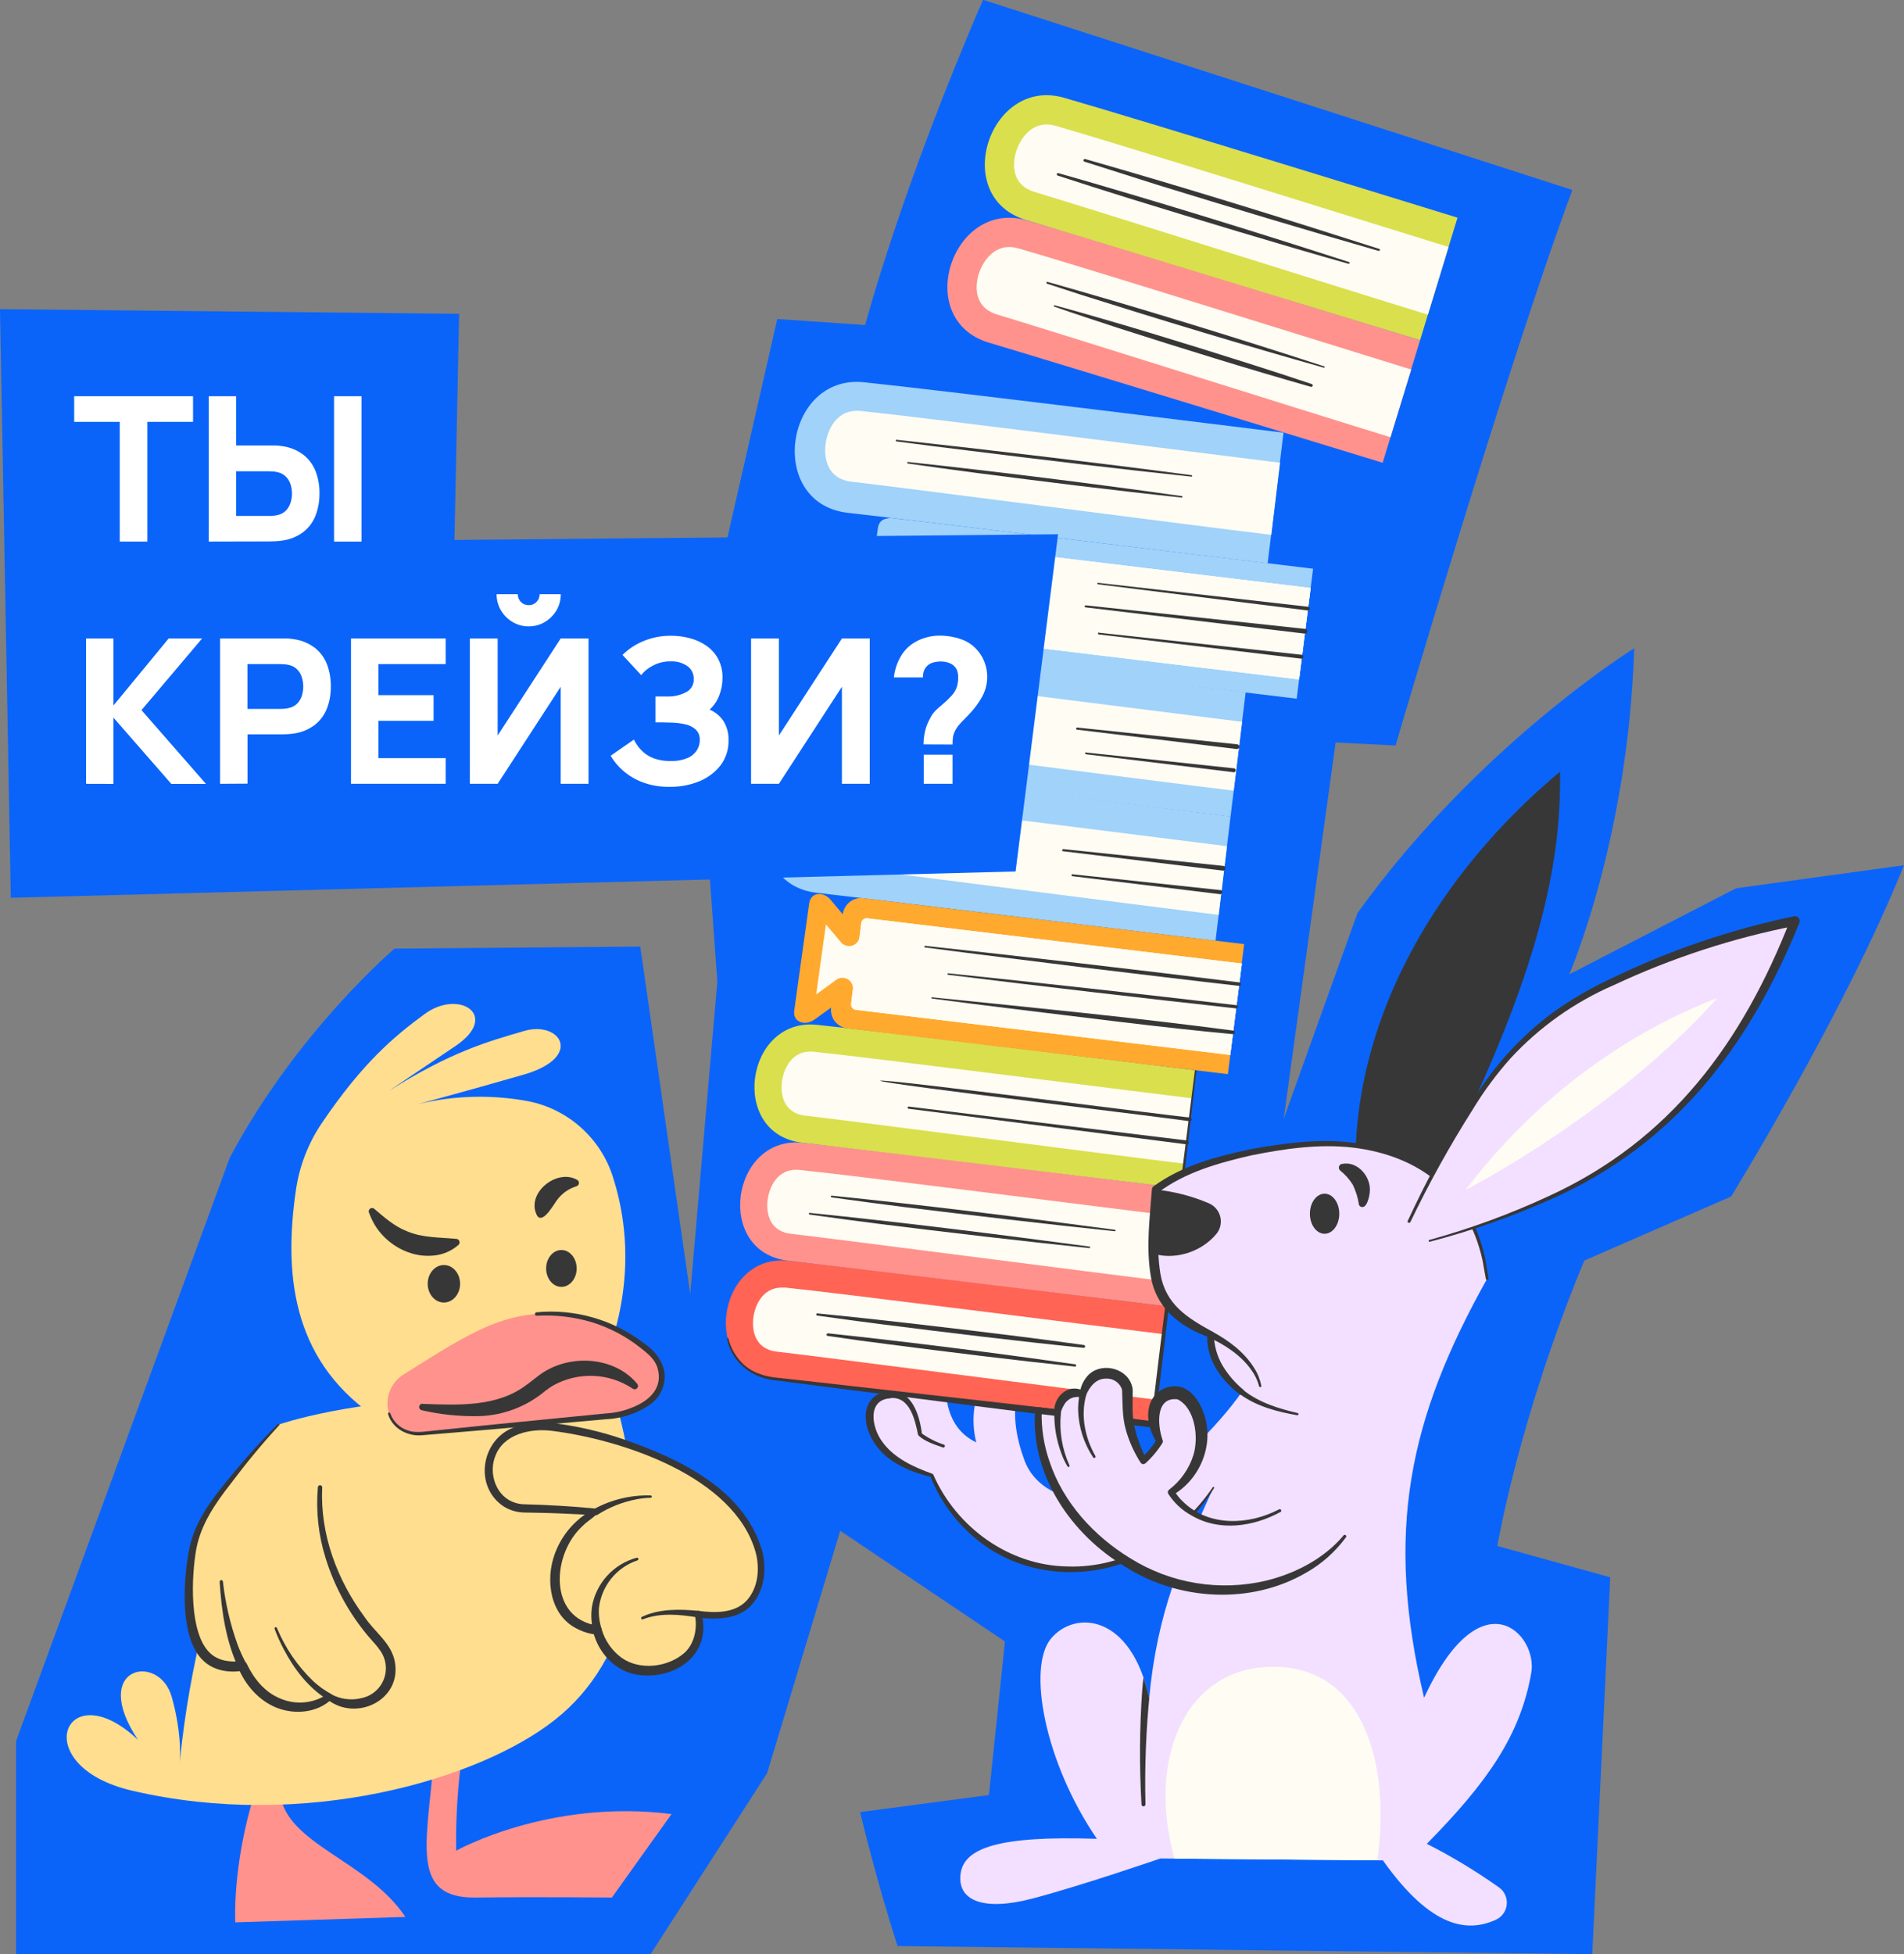 <?xml version="1.0" encoding="UTF-8"?> <svg xmlns="http://www.w3.org/2000/svg" width="115" height="118" viewBox="0 0 115 118" fill="none"><rect x="0" y="0" width="115" height="118" fill="#808080" stroke="none"/><g clip-path="url(#clip0_2644_70476)"><path d="M0.971 105.129V118H39.294L46.337 107.063L50.748 92.434L60.698 99.117L59.731 108.392L51.949 109.421C51.949 109.421 52.948 113.626 54.214 117.51L96.171 118L97.257 95.244L90.44 93.353C90.44 93.353 91.706 85.73 95.689 76.119L104.557 72.251C104.557 72.251 111.495 61.012 114.995 52.247L104.859 53.637L94.783 58.834C94.783 58.834 98.345 50.646 98.705 39.144C98.705 39.144 89.294 44.976 81.993 55.13L77.533 67.559L80.671 44.835L84.291 45.016C84.291 45.016 91.049 21.99 94.97 11.472L59.376 -0.014C54.427 11.409 52.255 19.627 52.255 19.627L46.946 19.264L41.999 40.963L43.326 59.275L41.688 78.13L38.672 57.158L23.832 57.28C23.832 57.28 17.919 62.296 13.876 69.912L0.971 105.129Z" fill="#0A64FA"></path><path d="M81.869 69.888C81.981 61.267 86.783 52.814 94.222 46.598C94.332 52.589 92.656 59.021 87.904 68.88C87.194 70.352 86.544 71.689 85.955 72.889" fill="#373737"></path><path d="M15.359 108.345C14.009 112.73 14.213 116.08 14.213 116.08L24.483 115.752C22.232 112.351 17.282 111.368 16.913 108.293" fill="#FF928C"></path><path d="M26.16 106.671C25.751 111.425 24.85 114.622 28.697 114.58C32.543 114.537 36.959 114.58 36.959 114.58L40.56 109.54C33.154 108.602 27.55 111.753 27.55 111.753C27.522 109.793 27.645 107.834 27.917 105.893L26.16 106.671Z" fill="#FF928C"></path><path d="M10.855 106.441C12.055 94.217 16.805 86.029 16.805 86.029C16.805 86.029 21.485 84.402 28.163 84.524C34.841 84.646 37.301 85.005 37.301 85.005C39.584 93.678 38.082 100.241 33.515 103.851C28.947 107.461 18.392 110.564 7.97 108.126C1.537 106.622 3.943 100.902 8.33 105.056C5.384 100.602 9.622 99.77 10.373 102.466C11.033 104.803 10.855 106.441 10.855 106.441Z" fill="#FFDE8F"></path><path d="M22.48 85.437C17.566 81.961 17.157 76.764 17.877 71.841C18.087 70.403 18.618 69.032 19.431 67.828C21.899 64.174 23.814 62.578 25.643 61.234C27.749 59.69 30.22 61.335 27.515 63.159C24.731 65.034 23.488 65.873 23.488 65.873C27.253 63.499 29.474 62.894 31.657 62.254C33.84 61.614 35.293 63.836 31.619 64.894C28.081 65.911 25.257 66.666 25.257 66.666C27.442 66.142 29.713 66.086 31.921 66.499C33.097 66.735 34.189 67.281 35.084 68.08C35.979 68.879 36.645 69.903 37.013 71.047C38.213 74.797 37.933 78.578 36.545 82.202C36.151 83.24 35.667 84.242 35.099 85.195" fill="#FFDE8F"></path><path d="M16.805 86.029C15.412 87.493 14.116 89.046 12.923 90.678C12.081 91.831 11.578 93.198 11.47 94.623C11.384 95.764 11.363 97.14 11.587 98.242C12.055 100.558 13.543 100.736 14.641 100.586C15.914 103.467 18.701 103.497 19.887 102.461C22.257 103.947 24.955 101.334 22.821 99.048C20.687 96.763 19.056 93.317 19.311 89.813" fill="#FFDE8F"></path><path d="M16.848 86.076C15.816 87.197 14.849 88.376 13.934 89.593C13.015 90.764 12.14 92.033 11.857 93.526C11.559 95.183 11.402 98.65 12.706 99.836C13.221 100.305 13.925 100.38 14.604 100.305C14.666 100.298 14.728 100.311 14.783 100.342C14.837 100.373 14.881 100.419 14.908 100.476C15.338 101.378 16.005 102.196 16.943 102.569C17.401 102.764 17.9 102.842 18.395 102.794C18.89 102.747 19.365 102.576 19.777 102.297C19.809 102.275 19.846 102.264 19.885 102.264C19.923 102.264 19.961 102.275 19.992 102.297C20.564 102.612 21.233 102.696 21.864 102.532C22.167 102.465 22.447 102.323 22.68 102.119C22.913 101.915 23.091 101.655 23.196 101.363C23.302 101.072 23.332 100.758 23.284 100.452C23.236 100.145 23.111 99.856 22.922 99.611C22.77 99.377 22.44 99.039 22.257 98.819C21.085 97.431 20.205 95.822 19.667 94.086C19.232 92.703 19.073 91.248 19.199 89.803C19.202 89.769 19.218 89.736 19.244 89.713C19.27 89.691 19.305 89.679 19.34 89.681C19.374 89.684 19.407 89.7 19.429 89.727C19.452 89.753 19.464 89.787 19.461 89.822C19.326 92.635 20.362 95.406 22.021 97.642C22.634 98.561 23.659 99.224 23.853 100.373C24.251 102.672 21.513 103.973 19.789 102.632L20.023 102.611C19.152 103.432 17.812 103.549 16.728 103.127C15.645 102.705 14.828 101.76 14.388 100.71L14.692 100.881C13.88 101.027 12.931 100.898 12.299 100.295C10.799 98.933 11.07 95.26 11.452 93.425C11.796 91.883 12.732 90.596 13.719 89.407C14.679 88.218 15.7 87.079 16.777 85.994C16.783 85.989 16.789 85.984 16.796 85.981C16.803 85.978 16.811 85.977 16.818 85.977C16.826 85.977 16.834 85.978 16.841 85.981C16.848 85.984 16.854 85.989 16.859 85.994C16.869 86.005 16.874 86.019 16.874 86.034C16.874 86.049 16.869 86.063 16.859 86.074L16.848 86.076Z" fill="#373737"></path><path d="M19.788 102.631C18.619 101.914 17.767 100.786 17.135 99.584C16.925 99.187 16.741 98.776 16.585 98.355C16.578 98.337 16.579 98.316 16.587 98.298C16.596 98.28 16.611 98.266 16.63 98.259C16.639 98.255 16.649 98.254 16.659 98.254C16.668 98.254 16.678 98.257 16.687 98.261C16.696 98.265 16.704 98.271 16.711 98.278C16.717 98.286 16.722 98.294 16.726 98.304C17.231 99.523 17.985 100.623 18.939 101.534C19.26 101.825 19.613 102.077 19.992 102.286C20.015 102.299 20.035 102.317 20.052 102.338C20.068 102.359 20.08 102.383 20.086 102.409C20.093 102.434 20.095 102.461 20.091 102.487C20.087 102.514 20.079 102.539 20.065 102.562C20.051 102.584 20.033 102.604 20.012 102.62C19.991 102.636 19.966 102.647 19.941 102.653C19.915 102.66 19.888 102.661 19.862 102.656C19.836 102.652 19.811 102.643 19.788 102.628V102.631Z" fill="#373737"></path><path d="M14.4 100.715C13.639 99.074 13.38 97.297 13.267 95.515C13.267 95.502 13.268 95.49 13.273 95.477C13.277 95.465 13.284 95.454 13.293 95.444C13.301 95.435 13.312 95.427 13.323 95.421C13.335 95.416 13.348 95.413 13.361 95.412C13.386 95.411 13.411 95.419 13.43 95.436C13.449 95.453 13.461 95.476 13.464 95.501C13.61 96.798 13.906 98.073 14.346 99.301C14.497 99.704 14.677 100.096 14.884 100.473C14.905 100.505 14.918 100.541 14.924 100.579C14.93 100.617 14.928 100.655 14.918 100.692C14.908 100.729 14.89 100.763 14.867 100.793C14.843 100.822 14.813 100.847 14.779 100.864C14.745 100.882 14.708 100.892 14.67 100.894C14.632 100.897 14.594 100.891 14.558 100.878C14.523 100.865 14.49 100.844 14.463 100.818C14.435 100.791 14.414 100.759 14.4 100.724V100.715Z" fill="#373737"></path><path d="M35.981 91.294C35.981 91.294 33.699 91.106 31.713 91.085C28.837 91.055 28.437 86.191 32.63 86.127C34.558 86.097 39.21 87.285 42.224 89.245C45.238 91.205 46.375 93.816 45.841 95.659C45.308 97.501 43.796 97.677 42.165 97.468C42.165 97.468 42.757 99.667 40.654 100.558C38.634 101.411 36.676 100.572 36.07 98.429C36.07 98.429 34.198 98.3 33.66 96.46C33.121 94.62 34.025 92.363 35.981 91.294Z" fill="#FFDE8F"></path><path d="M35.787 91.334C35.791 91.373 35.808 91.409 35.834 91.438C35.861 91.466 35.896 91.485 35.934 91.492H35.902C35.621 91.468 35.165 91.452 34.881 91.435L33.791 91.386C33.061 91.353 32.35 91.346 31.606 91.33C31.198 91.313 30.802 91.195 30.452 90.985C28.58 89.785 29.048 86.867 31.117 86.163C31.842 85.908 32.617 85.828 33.379 85.929C34.844 86.106 36.287 86.438 37.682 86.918C41.054 88.09 44.936 89.919 46.029 93.629C46.321 94.738 46.186 96.022 45.397 96.911C44.608 97.799 43.235 97.811 42.156 97.673L42.371 97.422C43.013 99.937 40.745 101.487 38.441 101.123C37.128 100.889 36.122 99.778 35.822 98.51L36.056 98.707C35.625 98.666 35.207 98.54 34.825 98.336C33.215 97.525 32.932 95.404 33.503 93.847C33.871 92.82 34.567 91.943 35.483 91.353C35.588 91.278 35.628 91.353 35.782 91.339L35.787 91.334ZM36.175 91.252C35.916 91.639 35.534 91.789 35.186 92.148C33.337 93.814 33.08 97.724 36.098 98.158C36.152 98.166 36.202 98.189 36.243 98.225C36.285 98.26 36.315 98.306 36.332 98.357C36.532 99.065 36.965 99.685 37.561 100.115C38.672 100.891 40.369 100.673 41.358 99.79C41.95 99.232 42.128 98.329 41.974 97.52C41.965 97.489 41.965 97.456 41.972 97.424C41.98 97.392 41.995 97.363 42.017 97.338C42.038 97.314 42.065 97.295 42.096 97.283C42.126 97.272 42.159 97.268 42.191 97.272C43.212 97.396 44.363 97.429 45.1 96.646C45.802 95.865 45.903 94.707 45.638 93.725C44.353 89.157 37.57 86.928 33.323 86.398C32.022 86.236 30.389 86.599 29.904 87.954C29.553 88.866 29.86 90.031 30.7 90.554C30.977 90.723 31.293 90.819 31.617 90.833C32.319 90.849 33.075 90.88 33.8 90.924C34.327 90.95 34.912 91.002 35.438 91.046C35.534 91.046 35.757 91.074 35.848 91.081L35.951 91.093C35.998 91.095 36.044 91.111 36.082 91.139C36.12 91.168 36.149 91.207 36.164 91.252H36.175Z" fill="#373737"></path><path d="M42.154 97.667C41.049 97.489 39.898 97.367 38.831 97.78C38.811 97.788 38.789 97.788 38.77 97.78C38.75 97.772 38.735 97.756 38.727 97.736C38.719 97.717 38.719 97.695 38.727 97.675C38.735 97.656 38.751 97.64 38.77 97.632C39.835 97.13 41.061 97.163 42.205 97.271C42.231 97.274 42.256 97.283 42.279 97.296C42.301 97.309 42.321 97.326 42.337 97.347C42.353 97.368 42.365 97.392 42.372 97.417C42.379 97.442 42.38 97.469 42.377 97.495C42.374 97.521 42.365 97.546 42.352 97.569C42.339 97.591 42.322 97.611 42.301 97.627C42.28 97.643 42.257 97.655 42.231 97.662C42.206 97.669 42.179 97.671 42.154 97.667Z" fill="#373737"></path><path d="M35.836 98.5C35.715 98.028 35.685 97.538 35.747 97.056C35.864 96.348 36.182 95.69 36.663 95.159C37.144 94.628 37.767 94.247 38.459 94.062C38.48 94.058 38.503 94.062 38.521 94.074C38.54 94.086 38.553 94.104 38.557 94.126C38.562 94.147 38.558 94.17 38.546 94.188C38.534 94.207 38.516 94.219 38.494 94.224C37.874 94.433 37.326 94.814 36.915 95.325C36.505 95.835 36.248 96.451 36.175 97.103C36.149 97.528 36.204 97.954 36.337 98.359C36.346 98.392 36.349 98.427 36.344 98.46C36.34 98.494 36.33 98.527 36.313 98.557C36.296 98.587 36.274 98.613 36.247 98.634C36.22 98.655 36.189 98.671 36.157 98.68C36.124 98.689 36.089 98.692 36.055 98.688C36.022 98.684 35.989 98.673 35.959 98.656C35.929 98.64 35.903 98.617 35.882 98.59C35.861 98.564 35.845 98.533 35.836 98.5Z" fill="#373737"></path><path d="M35.88 91.12C36.929 90.549 38.111 90.266 39.304 90.302C39.313 90.302 39.322 90.305 39.33 90.309C39.339 90.313 39.346 90.319 39.352 90.326C39.358 90.333 39.363 90.341 39.366 90.35C39.369 90.358 39.37 90.368 39.369 90.377C39.369 90.394 39.361 90.411 39.349 90.423C39.336 90.436 39.319 90.442 39.301 90.442C39.014 90.447 38.729 90.478 38.447 90.534C37.606 90.692 36.803 91.01 36.082 91.472C36.059 91.485 36.034 91.493 36.008 91.497C35.982 91.501 35.956 91.499 35.931 91.492C35.905 91.486 35.882 91.474 35.861 91.458C35.84 91.442 35.822 91.423 35.809 91.4C35.796 91.377 35.787 91.352 35.784 91.326C35.78 91.3 35.782 91.274 35.788 91.249C35.795 91.223 35.806 91.2 35.822 91.179C35.838 91.158 35.858 91.14 35.88 91.127V91.12Z" fill="#373737"></path><path d="M23.497 85.358C23.36 84.918 23.374 84.444 23.538 84.013C23.702 83.582 24.006 83.218 24.401 82.981C28.486 80.421 30.718 78.893 34.528 79.423C36.328 79.684 38.007 80.484 39.346 81.718C39.556 81.906 39.72 82.139 39.828 82.4C39.935 82.661 39.982 82.942 39.966 83.224C39.949 83.506 39.87 83.78 39.733 84.026C39.596 84.273 39.405 84.485 39.175 84.648C38.49 85.127 37.693 85.419 36.861 85.496C34.338 85.731 27.267 86.364 25.606 86.551C24.569 86.668 23.785 86.197 23.497 85.358Z" fill="#FF928C"></path><path d="M32.385 79.243C34.716 79.015 37.046 79.686 38.901 81.118C39.996 81.852 40.567 83.08 39.788 84.285C39.437 84.789 38.876 85.08 38.328 85.319C37.782 85.541 37.202 85.67 36.613 85.698L29.806 86.303C29.202 86.352 26.088 86.622 25.545 86.662C24.656 86.765 23.694 86.277 23.439 85.384C23.436 85.376 23.434 85.367 23.435 85.357C23.435 85.348 23.437 85.339 23.441 85.331C23.445 85.322 23.451 85.315 23.457 85.309C23.464 85.303 23.473 85.298 23.481 85.295C23.49 85.292 23.499 85.29 23.508 85.291C23.517 85.291 23.526 85.293 23.535 85.297C23.543 85.301 23.55 85.307 23.557 85.314C23.563 85.321 23.567 85.329 23.57 85.338C23.66 85.596 23.811 85.829 24.012 86.014C24.213 86.2 24.457 86.333 24.721 86.402C25.175 86.554 25.91 86.402 26.383 86.369L29.783 86.02L36.59 85.349C37.142 85.32 37.685 85.197 38.197 84.986C39.229 84.58 40.069 83.795 39.711 82.6C39.554 82.067 39.117 81.73 38.693 81.395C37.815 80.695 36.813 80.167 35.74 79.838C34.659 79.517 33.531 79.386 32.406 79.449C32.381 79.448 32.357 79.437 32.34 79.419C32.322 79.402 32.312 79.378 32.31 79.353C32.308 79.329 32.315 79.304 32.33 79.284C32.346 79.264 32.367 79.25 32.392 79.245L32.385 79.243Z" fill="#373737"></path><path d="M25.517 84.771C27.691 84.85 30.052 84.975 31.835 83.599C32.057 83.444 32.289 83.245 32.506 83.085C34.238 81.737 37.062 81.838 38.494 83.568C38.523 83.606 38.537 83.653 38.535 83.701C38.532 83.749 38.513 83.794 38.48 83.829C38.447 83.864 38.403 83.885 38.355 83.89C38.308 83.895 38.26 83.883 38.22 83.856C37.514 83.383 36.69 83.115 35.841 83.081C34.991 83.047 34.149 83.249 33.407 83.664C33.244 83.76 33.088 83.867 32.939 83.983C31.818 84.928 30.412 85.467 28.947 85.511C27.776 85.537 26.605 85.417 25.463 85.155C25.416 85.142 25.376 85.113 25.349 85.073C25.322 85.032 25.31 84.984 25.316 84.936C25.322 84.887 25.345 84.843 25.381 84.811C25.417 84.778 25.464 84.76 25.512 84.759L25.517 84.771Z" fill="#373737"></path><path d="M22.61 72.996C23.223 73.521 23.827 74.055 24.583 74.348C25.519 74.747 26.485 74.707 27.522 74.805C27.553 74.803 27.585 74.807 27.615 74.817C27.644 74.828 27.671 74.845 27.694 74.868C27.716 74.89 27.733 74.917 27.744 74.947C27.755 74.977 27.759 75.008 27.756 75.04C27.751 75.092 27.727 75.141 27.688 75.176C27.259 75.549 26.722 75.775 26.155 75.818C24.751 75.954 23.336 75.143 22.622 73.943C22.49 73.711 22.377 73.469 22.285 73.219C22.276 73.194 22.271 73.167 22.272 73.141C22.273 73.114 22.279 73.088 22.29 73.064C22.301 73.04 22.316 73.018 22.335 73C22.355 72.982 22.377 72.968 22.402 72.958C22.439 72.945 22.479 72.942 22.517 72.95C22.556 72.957 22.591 72.976 22.62 73.003L22.61 72.996Z" fill="#373737"></path><path d="M32.447 73.419C31.717 72.073 33.632 70.526 34.865 71.248C34.888 71.262 34.909 71.281 34.926 71.303C34.942 71.325 34.954 71.35 34.961 71.377C34.968 71.404 34.969 71.432 34.965 71.459C34.961 71.487 34.951 71.513 34.937 71.537C34.904 71.589 34.852 71.626 34.792 71.64C34.371 71.773 33.998 72.026 33.718 72.369C33.522 72.566 32.827 73.946 32.447 73.419Z" fill="#373737"></path><path d="M26.811 78.651C27.351 78.651 27.789 78.144 27.789 77.519C27.789 76.894 27.351 76.387 26.811 76.387C26.271 76.387 25.833 76.894 25.833 77.519C25.833 78.144 26.271 78.651 26.811 78.651Z" fill="#373737"></path><path d="M33.908 77.707C34.417 77.707 34.83 77.209 34.83 76.594C34.83 75.979 34.417 75.481 33.908 75.481C33.399 75.481 32.986 75.979 32.986 76.594C32.986 77.209 33.399 77.707 33.908 77.707Z" fill="#373737"></path><path d="M70.085 112.223L83.526 112.336C86.481 116.504 88.686 116.689 90.373 115.911C90.551 115.824 90.704 115.693 90.816 115.529C90.928 115.364 90.994 115.174 91.009 114.976C91.024 114.778 90.987 114.579 90.901 114.4C90.815 114.221 90.684 114.068 90.52 113.956C89.139 112.978 87.688 112.103 86.18 111.337C89.83 107.627 91.821 104.8 92.486 101.023C92.902 98.654 89.444 95.095 86.013 102.519C83.636 92.491 85.077 85.677 89.83 77.203C89.001 70.722 84.244 69.447 81.479 69.114C78.713 68.781 72.353 69.779 69.809 71.828C69.477 76.985 69.383 78.839 72.907 80.473C72.982 80.506 73.055 80.541 73.125 80.576C73.125 80.576 72.891 82.421 74.997 84.059C74.997 84.059 73.649 86.134 70.521 88.837C67.392 91.539 62.914 90.981 61.877 88.185C60.84 85.389 61.54 83.966 61.54 83.966L59.146 83.863C58.757 84.897 58.694 86.026 58.966 87.097C56.994 86.174 57.146 83.863 57.146 83.863L53.79 83.71L53.765 84.224C52.595 84.24 52.073 85.454 52.969 86.969C53.865 88.483 56.275 89.078 56.275 89.078C59.35 96.19 68.677 96.83 73.289 89.823C71.33 94.179 69.905 97.306 69.409 102.54C68.326 97.496 64.963 97.198 63.492 98.928C62.02 100.658 63.096 106.429 66.253 111.035C60.333 110.838 58.213 111.579 58.016 113.161C57.82 114.743 59.348 115.432 62.357 114.642C65.366 113.852 70.085 112.223 70.085 112.223Z" fill="#F3DFFF"></path><path d="M69.063 101.299C69.035 101.547 69.007 101.836 68.983 102.14C68.827 104.411 68.815 106.689 68.946 108.962C68.947 108.977 68.95 108.993 68.957 109.007C68.963 109.021 68.973 109.034 68.984 109.045C68.996 109.055 69.009 109.064 69.024 109.069C69.039 109.075 69.054 109.077 69.07 109.076C69.101 109.075 69.13 109.061 69.151 109.038C69.173 109.016 69.185 108.986 69.185 108.955C69.131 106.695 69.219 104.434 69.449 102.185V102.166C69.437 102.29 69.421 102.412 69.409 102.539C69.319 102.119 69.203 101.705 69.063 101.299Z" fill="#373737"></path><path d="M53.766 84.435C52.362 84.529 52.655 86.205 53.277 87.041C53.979 88.038 55.173 88.586 56.301 88.987C56.316 88.99 56.331 88.997 56.343 89.008C56.355 89.018 56.365 89.031 56.371 89.046C57.775 92.243 60.964 94.54 64.481 94.589C67.991 94.713 71.304 92.686 73.249 89.807C73.256 89.796 73.267 89.789 73.28 89.786C73.292 89.784 73.306 89.786 73.317 89.793C73.322 89.797 73.326 89.801 73.329 89.807C73.333 89.812 73.335 89.818 73.336 89.824C73.337 89.83 73.337 89.836 73.336 89.842C73.334 89.848 73.332 89.854 73.328 89.859C72.39 91.372 71.107 92.642 69.584 93.563C66.526 95.438 62.375 95.417 59.438 93.298C57.976 92.247 56.844 90.798 56.179 89.123L56.249 89.184C54.845 88.858 53.355 88.195 52.648 86.863C52.248 86.113 52.051 85.049 52.746 84.388C52.938 84.17 53.928 83.778 53.956 84.236C53.954 84.285 53.933 84.333 53.898 84.368C53.863 84.404 53.816 84.425 53.766 84.428V84.435Z" fill="#373737"></path><path d="M53.751 84.027C55.126 83.934 55.559 85.542 55.686 86.606L55.641 86.531C56.059 86.837 56.524 87.075 57.017 87.234C57.037 87.243 57.053 87.259 57.062 87.279C57.071 87.299 57.072 87.322 57.066 87.343C57.06 87.364 57.046 87.382 57.028 87.394C57.009 87.406 56.987 87.411 56.965 87.407C56.472 87.236 55.821 87.037 55.456 86.657C55.267 85.736 54.956 84.313 53.779 84.421C53.751 84.425 53.724 84.424 53.697 84.417C53.67 84.41 53.646 84.397 53.624 84.38C53.603 84.363 53.585 84.341 53.572 84.317C53.559 84.293 53.552 84.266 53.55 84.238C53.548 84.211 53.552 84.183 53.561 84.157C53.57 84.131 53.585 84.108 53.603 84.088C53.622 84.068 53.645 84.052 53.67 84.041C53.696 84.03 53.723 84.025 53.751 84.025V84.027Z" fill="#373737"></path><path d="M77.18 100.65C71.634 100.444 69.224 106.18 70.939 112.232L83.182 112.333C83.94 107.408 82.8 100.859 77.18 100.65Z" fill="#FEFCF3"></path><path d="M69.627 86.001C69.627 86.001 49.758 83.589 46.747 83.251C42.278 82.747 43.275 75.682 47.611 76.13C51.946 76.578 70.49 78.877 70.49 78.877L69.627 86.001Z" fill="#FF6455"></path><path d="M69.603 86.197C63.15 85.482 55.994 84.51 49.513 83.696L47.002 83.373C45.521 83.288 44.22 82.337 43.909 80.846C43.906 80.834 43.908 80.823 43.914 80.812C43.921 80.802 43.93 80.795 43.941 80.792C43.953 80.79 43.965 80.792 43.975 80.798C43.984 80.804 43.992 80.814 43.995 80.825C44.129 81.365 44.401 81.862 44.786 82.264C45.369 82.88 46.19 83.134 47.023 83.202L47.863 83.293L49.538 83.481C56.036 84.226 63.199 84.978 69.662 85.825C69.688 85.828 69.713 85.836 69.736 85.849C69.758 85.862 69.778 85.879 69.794 85.9C69.811 85.921 69.822 85.944 69.829 85.969C69.836 85.995 69.838 86.021 69.835 86.047C69.828 86.099 69.801 86.146 69.76 86.178C69.719 86.21 69.667 86.224 69.615 86.218L69.603 86.197Z" fill="#373737"></path><path d="M69.806 84.517C64.993 83.934 49.405 81.899 46.929 81.62C45.537 81.463 45.453 80.256 45.483 79.745C45.52 79.056 45.935 77.75 47.222 77.75C47.294 77.75 47.367 77.75 47.442 77.75C50.952 78.113 65.667 80 70.284 80.563L69.806 84.517Z" fill="#FEFCF3"></path><path d="M77.304 91.217C73.572 93.158 71.22 90.983 70.752 90.103C73.811 87.928 72.404 84.267 71.136 84.1C70.06 83.96 69.163 85.09 70.053 87.016C69.786 87.46 69.453 87.86 69.065 88.203C68.045 86.381 68.092 85.3 68.115 84.061C68.138 82.82 65.913 82.199 65.408 84.199C65.408 84.199 64.385 83.704 63.941 84.956C63.903 85.068 63.883 85.185 63.88 85.303L62.731 85.165C62.731 85.165 62.13 90.218 67.518 93.962C72.907 97.705 78.984 95.755 81.233 92.769" fill="#F3DFFF"></path><path d="M77.344 91.296C75.706 92.194 73.635 92.499 71.962 91.507C71.391 91.196 70.907 90.744 70.558 90.195C70.537 90.156 70.531 90.112 70.539 90.069C70.548 90.026 70.571 89.988 70.605 89.96C71.305 89.429 71.822 88.691 72.084 87.851C72.411 86.779 72.18 85.021 71.124 84.496C69.786 84.33 69.905 86.05 70.212 86.936C70.228 86.966 70.236 86.999 70.236 87.033C70.236 87.066 70.228 87.099 70.212 87.129C69.928 87.586 69.581 88.001 69.182 88.362C69.161 88.38 69.136 88.393 69.11 88.401C69.083 88.409 69.055 88.411 69.027 88.407C69 88.403 68.974 88.393 68.95 88.378C68.927 88.363 68.907 88.343 68.892 88.32C68.502 87.713 68.203 87.052 68.005 86.358C67.771 85.549 67.808 84.703 67.771 83.906C67.705 83.707 67.576 83.535 67.404 83.416C67.232 83.296 67.025 83.236 66.816 83.245C66.21 83.231 65.827 83.713 65.59 84.253C65.564 84.393 65.429 84.417 65.309 84.384C65.102 84.328 64.882 84.347 64.687 84.437C64.493 84.527 64.336 84.684 64.245 84.878C64.164 85.011 64.104 85.156 64.067 85.307L63.845 85.507C63.845 85.507 62.698 85.366 62.696 85.368L62.918 85.192C62.886 86.228 63.045 87.261 63.386 88.24C64.207 90.722 66.068 92.752 68.276 94.1C69.49 94.856 70.842 95.364 72.253 95.594C73.664 95.824 75.106 95.772 76.497 95.441C78.254 95.002 79.971 94.119 81.153 92.712C81.221 92.621 81.373 92.736 81.293 92.829C80.648 93.709 79.823 94.44 78.874 94.974C75.542 96.91 71.19 96.66 67.968 94.609C64.708 92.672 62.225 89.063 62.523 85.148C62.525 85.12 62.533 85.094 62.546 85.069C62.559 85.045 62.578 85.024 62.6 85.007C62.622 84.991 62.648 84.98 62.675 84.974C62.702 84.968 62.73 84.968 62.757 84.975L63.901 85.113L63.679 85.31C63.59 84.342 64.579 83.453 65.492 84.025L65.214 84.156C65.256 83.76 65.42 83.387 65.682 83.088C66.414 82.246 67.986 82.539 68.347 83.613L68.396 83.777L68.415 83.945C68.415 84.731 68.356 85.488 68.536 86.229C68.695 86.879 68.931 87.509 69.238 88.104L68.943 88.043C69.305 87.708 69.62 87.326 69.879 86.906C69.879 86.906 69.868 87.105 69.865 87.096C69.47 86.475 69.215 85.654 69.423 84.892C69.529 84.487 69.791 84.14 70.152 83.927C70.513 83.715 70.943 83.654 71.349 83.758C71.978 83.964 72.36 84.525 72.605 85.085C73.443 86.981 72.591 89.245 70.862 90.263L70.923 90.007C71.062 90.255 71.24 90.479 71.449 90.671C73.005 92.208 75.427 92.098 77.257 91.139C77.353 91.083 77.451 91.245 77.339 91.299L77.344 91.296Z" fill="#373737"></path><path d="M65.602 84.248C65.258 85.479 65.537 86.827 66.164 87.926C66.172 87.944 66.173 87.964 66.168 87.982C66.162 88.001 66.15 88.017 66.134 88.027C66.118 88.037 66.098 88.041 66.079 88.038C66.06 88.035 66.043 88.025 66.03 88.011C65.468 87.167 65.152 86.183 65.118 85.17C65.112 84.827 65.145 84.485 65.216 84.15C65.221 84.124 65.23 84.099 65.245 84.077C65.259 84.054 65.278 84.035 65.299 84.02C65.321 84.005 65.346 83.995 65.372 83.99C65.398 83.985 65.424 83.985 65.45 83.99C65.478 83.996 65.504 84.007 65.528 84.023C65.551 84.04 65.57 84.061 65.585 84.085C65.6 84.109 65.609 84.136 65.612 84.165C65.616 84.193 65.613 84.221 65.605 84.248H65.602Z" fill="#373737"></path><path d="M64.079 85.321C63.966 86.402 64.144 87.494 64.594 88.483C64.598 88.491 64.601 88.499 64.602 88.508C64.603 88.517 64.603 88.526 64.6 88.535C64.598 88.543 64.594 88.551 64.588 88.558C64.583 88.565 64.576 88.571 64.568 88.575C64.553 88.583 64.535 88.585 64.519 88.581C64.502 88.576 64.488 88.566 64.479 88.551C64.331 88.31 64.209 88.054 64.114 87.787C63.811 86.988 63.664 86.138 63.681 85.284C63.684 85.231 63.708 85.182 63.746 85.146C63.785 85.111 63.837 85.092 63.889 85.094C63.918 85.095 63.946 85.103 63.971 85.115C63.996 85.128 64.019 85.146 64.037 85.168C64.055 85.191 64.068 85.216 64.075 85.244C64.082 85.271 64.083 85.3 64.079 85.328V85.321Z" fill="#373737"></path><path d="M49.374 79.31C53.065 79.668 57.756 80.224 61.451 80.686L63.461 80.944L65.469 81.218C65.49 81.222 65.51 81.234 65.523 81.252C65.537 81.27 65.543 81.292 65.541 81.314C65.537 81.336 65.526 81.355 65.509 81.369C65.491 81.382 65.469 81.389 65.447 81.387C61.757 81.021 57.068 80.449 53.376 79.98L51.366 79.718L49.361 79.439C49.352 79.438 49.343 79.435 49.335 79.431C49.327 79.427 49.321 79.421 49.315 79.414C49.31 79.407 49.306 79.399 49.303 79.39C49.301 79.382 49.301 79.373 49.302 79.364C49.303 79.355 49.305 79.347 49.309 79.339C49.314 79.331 49.319 79.325 49.326 79.319C49.333 79.314 49.34 79.31 49.349 79.307C49.357 79.305 49.366 79.304 49.374 79.305V79.31Z" fill="#373737"></path><path d="M50.004 80.51C54.834 81.025 60.133 81.694 64.942 82.385C64.951 82.386 64.96 82.389 64.967 82.394C64.975 82.398 64.982 82.404 64.987 82.411C64.993 82.419 64.997 82.427 64.999 82.436C65.001 82.444 65.002 82.453 65.001 82.462C64.999 82.471 64.996 82.479 64.992 82.487C64.988 82.494 64.982 82.501 64.975 82.506C64.968 82.511 64.96 82.515 64.951 82.517C64.943 82.519 64.934 82.52 64.926 82.519C61.47 82.158 57.181 81.628 53.715 81.18C52.467 81.024 51.224 80.853 49.985 80.667C49.966 80.664 49.948 80.653 49.936 80.638C49.925 80.622 49.919 80.602 49.922 80.582C49.925 80.563 49.935 80.546 49.95 80.534C49.966 80.523 49.985 80.517 50.004 80.519V80.51Z" fill="#373737"></path><path d="M70.49 78.878C70.49 78.878 50.622 76.466 47.611 76.126C43.141 75.622 44.14 68.559 48.474 69.005C52.807 69.45 71.354 71.752 71.354 71.752L70.49 78.878Z" fill="#FF928C"></path><path d="M70.67 77.402C65.859 76.819 50.268 74.784 47.795 74.505C46.391 74.348 46.318 73.141 46.346 72.63C46.384 71.941 46.798 70.635 48.085 70.635C48.163 70.634 48.242 70.638 48.319 70.647C51.829 71.008 66.542 72.897 71.159 73.46L70.67 77.402Z" fill="#FEFCF3"></path><path d="M50.238 72.2C55.854 72.769 61.744 73.512 67.341 74.26C67.347 74.26 67.352 74.262 67.357 74.265C67.362 74.268 67.367 74.272 67.37 74.276C67.374 74.281 67.376 74.286 67.378 74.292C67.379 74.297 67.379 74.303 67.378 74.309C67.378 74.315 67.376 74.32 67.373 74.325C67.371 74.33 67.367 74.334 67.363 74.338C67.358 74.341 67.353 74.344 67.348 74.345C67.343 74.347 67.337 74.347 67.332 74.347C63.206 73.92 58.634 73.379 54.495 72.872C53.07 72.691 51.648 72.501 50.227 72.303C50.22 72.302 50.213 72.299 50.207 72.296C50.202 72.293 50.196 72.288 50.192 72.283C50.188 72.277 50.185 72.271 50.183 72.264C50.182 72.258 50.181 72.251 50.182 72.244C50.184 72.231 50.191 72.219 50.201 72.21C50.212 72.202 50.225 72.198 50.238 72.2Z" fill="#373737"></path><path d="M48.905 73.239C54.455 73.801 60.267 74.53 65.803 75.273C65.81 75.274 65.816 75.276 65.821 75.278C65.826 75.281 65.831 75.285 65.835 75.29C65.838 75.295 65.841 75.301 65.843 75.307C65.844 75.312 65.844 75.319 65.843 75.325C65.842 75.336 65.835 75.347 65.826 75.354C65.817 75.362 65.806 75.365 65.794 75.365C61.725 74.943 57.169 74.408 53.109 73.904C51.706 73.724 50.302 73.539 48.898 73.339C48.891 73.339 48.885 73.337 48.879 73.334C48.873 73.331 48.868 73.326 48.864 73.321C48.86 73.315 48.857 73.309 48.856 73.303C48.854 73.296 48.854 73.29 48.855 73.283C48.857 73.27 48.864 73.258 48.874 73.249C48.885 73.241 48.898 73.237 48.912 73.239H48.905Z" fill="#373737"></path><path d="M83.511 27.943C83.511 27.943 62.876 21.625 59.745 20.697C55.093 19.317 57.484 12.005 62.003 13.302C66.521 14.598 85.772 20.543 85.772 20.543L83.511 27.943Z" fill="#FF928C"></path><path d="M83.984 26.401C78.986 24.871 62.82 19.763 60.246 18.999C58.797 18.567 58.935 17.273 59.062 16.734C59.233 16.01 59.918 14.702 61.285 14.946C61.364 14.96 61.442 14.978 61.519 15C65.183 16.05 80.442 20.837 85.234 22.313L83.984 26.401Z" fill="#FEFCF3"></path><path d="M63.271 17.022C68.775 18.576 74.557 20.355 79.985 22.125C79.995 22.129 80.004 22.136 80.008 22.146C80.013 22.155 80.014 22.166 80.011 22.177C80.007 22.187 80 22.195 79.99 22.2C79.981 22.204 79.97 22.205 79.96 22.202C75.189 20.859 70.057 19.307 65.317 17.807L63.239 17.13C63.232 17.128 63.225 17.124 63.219 17.119C63.214 17.115 63.209 17.109 63.206 17.102C63.203 17.096 63.201 17.088 63.2 17.081C63.2 17.074 63.201 17.066 63.203 17.059C63.205 17.052 63.209 17.046 63.213 17.04C63.218 17.035 63.223 17.03 63.23 17.026C63.236 17.023 63.243 17.021 63.25 17.02C63.257 17.019 63.264 17.02 63.271 17.022Z" fill="#373737"></path><path d="M63.707 18.435C67.621 19.511 71.501 20.707 75.371 21.933C76.658 22.343 77.945 22.758 79.23 23.191C79.251 23.199 79.269 23.215 79.279 23.235C79.289 23.256 79.291 23.28 79.284 23.302C79.276 23.323 79.261 23.341 79.241 23.352C79.221 23.362 79.198 23.364 79.176 23.358C75.273 22.249 71.398 21.044 67.532 19.804C66.245 19.382 64.959 18.963 63.683 18.517C63.678 18.516 63.673 18.513 63.668 18.51C63.664 18.506 63.66 18.502 63.658 18.497C63.655 18.492 63.653 18.487 63.653 18.481C63.652 18.476 63.653 18.47 63.654 18.465C63.656 18.459 63.658 18.454 63.662 18.45C63.665 18.445 63.669 18.442 63.674 18.439C63.679 18.436 63.684 18.434 63.69 18.434C63.696 18.433 63.701 18.434 63.707 18.435Z" fill="#373737"></path><path d="M85.772 20.542C85.772 20.542 65.136 14.227 62.003 13.296C57.353 11.916 59.745 4.607 64.261 5.901C68.777 7.195 88.032 13.144 88.032 13.144L85.772 20.542Z" fill="#DADF4D"></path><path d="M86.243 19C81.244 17.472 65.078 12.362 62.506 11.598C61.056 11.169 61.196 9.873 61.322 9.336C61.493 8.609 62.176 7.304 63.543 7.545C63.622 7.56 63.7 7.578 63.777 7.601C67.439 8.649 82.698 13.436 87.49 14.912L86.243 19Z" fill="#FEFCF3"></path><path d="M65.539 9.602C71.494 11.301 77.409 13.139 83.303 15.03C83.319 15.036 83.332 15.047 83.34 15.062C83.347 15.077 83.348 15.094 83.343 15.11C83.338 15.125 83.328 15.138 83.314 15.145C83.3 15.153 83.284 15.154 83.268 15.15C78.801 13.872 74.356 12.532 69.917 11.165C68.441 10.696 66.966 10.227 65.492 9.759C65.482 9.755 65.473 9.75 65.465 9.743C65.457 9.737 65.45 9.728 65.445 9.719C65.44 9.71 65.438 9.699 65.437 9.689C65.436 9.678 65.437 9.668 65.441 9.658C65.447 9.638 65.461 9.622 65.48 9.613C65.498 9.603 65.519 9.601 65.539 9.606V9.602Z" fill="#373737"></path><path d="M63.926 10.454C69.603 12.074 75.86 14.003 81.476 15.824C81.483 15.826 81.489 15.83 81.494 15.835C81.5 15.839 81.504 15.845 81.508 15.851C81.511 15.857 81.513 15.864 81.513 15.871C81.514 15.878 81.513 15.886 81.511 15.892C81.509 15.899 81.505 15.905 81.501 15.911C81.496 15.916 81.491 15.921 81.484 15.924C81.478 15.927 81.471 15.929 81.464 15.93C81.457 15.931 81.45 15.93 81.443 15.928C77.367 14.779 72.317 13.248 68.251 11.994L66.063 11.305L63.88 10.602C63.861 10.595 63.845 10.582 63.836 10.564C63.827 10.546 63.825 10.525 63.831 10.506C63.837 10.487 63.85 10.471 63.867 10.462C63.885 10.453 63.905 10.451 63.924 10.457L63.926 10.454Z" fill="#373737"></path><path d="M71.354 71.753C71.354 71.753 51.485 69.343 48.474 69.003C44.005 68.499 45.004 61.434 49.337 61.882C53.671 62.329 72.217 64.629 72.217 64.629L71.354 71.753Z" fill="#DADF4D"></path><path d="M71.534 70.268C66.723 69.686 51.132 67.649 48.659 67.37C47.255 67.213 47.182 66.008 47.21 65.495C47.248 64.804 47.662 63.498 48.949 63.498C49.021 63.498 49.094 63.498 49.171 63.51C52.681 63.873 67.394 65.76 72.011 66.323L71.534 70.268Z" fill="#FEFCF3"></path><path d="M71.676 69.101L54.873 66.95C54.865 66.949 54.856 66.946 54.849 66.942C54.842 66.938 54.835 66.932 54.83 66.925C54.824 66.918 54.821 66.911 54.818 66.902C54.816 66.894 54.816 66.885 54.817 66.877C54.82 66.86 54.829 66.845 54.843 66.835C54.856 66.824 54.873 66.819 54.89 66.82L71.704 68.869C71.735 68.873 71.764 68.889 71.783 68.913C71.802 68.938 71.811 68.969 71.807 69.001C71.803 69.032 71.788 69.06 71.763 69.079C71.739 69.099 71.707 69.107 71.676 69.104V69.101Z" fill="#373737"></path><path d="M71.847 67.71C71.782 67.64 53.128 65.434 53.167 65.261C53.207 65.087 71.81 67.528 71.875 67.476C71.906 67.48 71.934 67.496 71.954 67.52C71.973 67.545 71.982 67.576 71.978 67.607C71.974 67.638 71.959 67.667 71.934 67.686C71.909 67.705 71.878 67.714 71.847 67.71Z" fill="#373737"></path><path d="M73.417 56.806C73.417 56.806 52.505 54.267 49.337 53.911C44.632 53.381 45.685 45.941 50.245 46.41C54.806 46.879 74.325 49.3 74.325 49.3L73.417 56.806Z" fill="#A0D2FA"></path><path d="M72.264 64.632C71.524 70.942 70.516 79.803 69.743 86.014C69.742 86.03 69.737 86.045 69.729 86.058C69.722 86.072 69.712 86.084 69.7 86.093C69.687 86.103 69.673 86.11 69.658 86.114C69.644 86.118 69.628 86.12 69.612 86.118C69.582 86.113 69.554 86.097 69.534 86.073C69.515 86.048 69.506 86.017 69.51 85.986C70.242 79.803 71.381 70.891 72.172 64.623C72.173 64.616 72.175 64.611 72.178 64.605C72.181 64.6 72.185 64.595 72.189 64.591C72.194 64.588 72.2 64.585 72.206 64.583C72.212 64.582 72.218 64.582 72.224 64.583C72.23 64.583 72.235 64.585 72.24 64.588C72.246 64.591 72.25 64.594 72.254 64.599C72.258 64.603 72.26 64.609 72.262 64.614C72.264 64.62 72.264 64.626 72.264 64.632Z" fill="#373737"></path><path d="M74.996 84.065C72.891 82.424 73.125 80.582 73.125 80.582C73.054 80.547 72.982 80.512 72.907 80.479C69.383 78.838 69.477 76.989 69.809 71.834C72.352 69.785 78.701 68.787 81.478 69.12C84.256 69.453 89.001 70.728 89.829 77.209" fill="#F3DFFF"></path><path d="M74.886 84.201C73.749 83.355 72.813 82.035 72.926 80.551L73.036 80.755C71.269 80.115 69.816 79.004 69.5 77.023C69.215 75.27 69.446 73.549 69.575 71.812C69.577 71.78 69.585 71.748 69.6 71.719C69.615 71.69 69.636 71.664 69.662 71.644C71.391 70.376 73.466 69.839 75.511 69.398C77.563 69.028 79.658 68.737 81.745 69.004C85.865 69.541 88.823 71.885 89.715 76.036C89.761 76.287 89.862 76.939 89.909 77.197C89.912 77.219 89.907 77.241 89.894 77.259C89.882 77.276 89.862 77.289 89.841 77.293C89.829 77.295 89.818 77.294 89.806 77.292C89.795 77.289 89.785 77.284 89.775 77.277C89.766 77.27 89.759 77.261 89.753 77.251C89.747 77.241 89.744 77.229 89.743 77.218C89.701 76.958 89.579 76.325 89.539 76.076C88.626 72.03 85.741 69.782 81.705 69.295C79.672 69.061 77.587 69.363 75.586 69.764C73.625 70.214 71.561 70.788 69.952 72.014L70.038 71.848C69.991 73.526 69.821 75.268 70.087 76.918C70.406 78.765 71.695 79.567 73.209 80.399C73.248 80.415 73.28 80.445 73.3 80.482C73.32 80.52 73.327 80.563 73.319 80.605C73.331 81.247 73.505 81.875 73.824 82.431C74.161 82.998 74.593 83.502 75.102 83.922C75.134 83.953 75.154 83.995 75.157 84.039C75.161 84.084 75.147 84.128 75.12 84.163C75.092 84.199 75.053 84.222 75.009 84.23C74.965 84.238 74.92 84.229 74.882 84.206L74.886 84.201Z" fill="#373737"></path><path d="M85.112 73.751C86.38 71.054 87.832 68.448 89.46 65.953C91.111 63.421 93.383 61.355 96.058 59.954C99.955 57.933 104.114 56.469 108.416 55.603C104.784 64.338 100.144 71.222 86.341 74.919" fill="#F3DFFF"></path><path d="M85.03 73.715C86.123 71.357 87.354 69.067 88.718 66.856C90.021 64.579 91.788 62.603 93.905 61.057C94.975 60.304 96.108 59.648 97.294 59.097C100.813 57.393 104.527 56.127 108.354 55.33C108.406 55.32 108.459 55.323 108.509 55.34C108.558 55.358 108.602 55.388 108.636 55.429C108.67 55.469 108.692 55.518 108.7 55.57C108.708 55.622 108.702 55.675 108.682 55.724C105.64 63.197 101.136 69.153 93.592 72.451C91.252 73.49 88.832 74.336 86.355 74.981C86.341 74.984 86.326 74.982 86.314 74.975C86.302 74.968 86.293 74.957 86.289 74.943C86.285 74.929 86.287 74.914 86.294 74.901C86.301 74.889 86.313 74.879 86.326 74.875C88.784 74.197 91.182 73.318 93.496 72.247C100.911 68.867 105.247 62.939 108.149 55.501C108.149 55.501 108.481 55.9 108.471 55.898C104.673 56.638 100.979 57.843 97.474 59.484C95.111 60.507 92.987 62.011 91.238 63.903C90.381 64.863 89.614 65.902 88.947 67.004C87.561 69.189 86.305 71.455 85.187 73.79C85.182 73.8 85.175 73.81 85.166 73.818C85.157 73.826 85.147 73.832 85.136 73.836C85.125 73.84 85.113 73.841 85.101 73.841C85.09 73.84 85.078 73.837 85.067 73.832C85.057 73.827 85.047 73.82 85.04 73.812C85.032 73.803 85.026 73.793 85.022 73.782C85.018 73.771 85.016 73.76 85.017 73.748C85.017 73.737 85.02 73.725 85.025 73.715H85.03Z" fill="#373737"></path><path d="M88.522 71.849C93.718 65.018 99.922 61.715 103.731 60.26C97.406 67.325 88.522 71.849 88.522 71.849Z" fill="#FEFCF3"></path><path d="M73.214 80.403C74.206 80.94 75.161 81.645 75.76 82.621C75.967 82.944 76.11 83.305 76.181 83.683C76.183 83.691 76.182 83.7 76.18 83.709C76.178 83.718 76.175 83.726 76.169 83.733C76.164 83.741 76.157 83.747 76.15 83.751C76.142 83.756 76.133 83.759 76.125 83.76C76.108 83.763 76.091 83.759 76.077 83.749C76.063 83.74 76.053 83.725 76.05 83.708C75.957 83.355 75.798 83.023 75.582 82.728C74.955 81.835 74.002 81.217 73.027 80.762C73.003 80.75 72.982 80.734 72.965 80.715C72.948 80.695 72.934 80.672 72.926 80.647C72.917 80.622 72.914 80.596 72.915 80.57C72.917 80.544 72.924 80.518 72.935 80.495C72.947 80.471 72.963 80.45 72.983 80.433C73.002 80.415 73.025 80.402 73.05 80.394C73.075 80.385 73.101 80.382 73.127 80.383C73.153 80.385 73.179 80.392 73.202 80.403H73.214Z" fill="#373737"></path><path d="M75.097 83.939C76.033 84.684 77.217 85.059 78.373 85.324C78.391 85.327 78.406 85.338 78.416 85.353C78.427 85.368 78.43 85.386 78.427 85.404C78.424 85.421 78.413 85.437 78.398 85.447C78.383 85.457 78.365 85.461 78.347 85.457C77.138 85.246 75.916 84.93 74.901 84.194C74.867 84.168 74.845 84.129 74.84 84.086C74.834 84.044 74.846 84.001 74.873 83.967C74.899 83.933 74.938 83.911 74.98 83.906C75.023 83.9 75.066 83.912 75.1 83.939H75.097Z" fill="#373737"></path><path d="M69.669 75.695C70.752 76.063 72.439 75.746 73.476 74.501C73.591 74.358 73.672 74.189 73.711 74.008C73.75 73.828 73.747 73.641 73.701 73.462C73.656 73.283 73.57 73.117 73.449 72.978C73.329 72.838 73.178 72.728 73.008 72.657C71.99 72.223 70.912 71.945 69.811 71.834C69.709 73.397 69.631 74.654 69.669 75.695Z" fill="#373737"></path><path d="M80.004 74.499C80.494 74.499 80.891 73.958 80.891 73.29C80.891 72.622 80.494 72.08 80.004 72.08C79.514 72.08 79.117 72.622 79.117 73.29C79.117 73.958 79.514 74.499 80.004 74.499Z" fill="#373737"></path><path d="M81.027 70.292C81.986 70.058 82.843 71.073 82.733 71.991C82.712 72.256 82.545 73.065 82.164 72.854C82.139 72.837 82.118 72.815 82.102 72.789C82.087 72.763 82.076 72.734 82.073 72.704C82.009 72.297 81.885 71.902 81.705 71.532C81.498 71.205 81.238 70.914 80.936 70.672C80.907 70.644 80.886 70.609 80.875 70.57C80.864 70.531 80.863 70.491 80.872 70.452C80.882 70.412 80.901 70.376 80.928 70.347C80.955 70.317 80.989 70.295 81.027 70.283V70.292Z" fill="#373737"></path><path d="M73.607 55.244C68.541 54.63 52.133 52.487 49.529 52.197C48.064 52.03 47.975 50.762 48.006 50.223C48.048 49.499 48.474 48.113 49.836 48.113C49.914 48.113 49.992 48.118 50.07 48.127C53.769 48.509 69.257 50.495 74.108 51.095L73.607 55.244Z" fill="#FEFCF3"></path><path d="M76.565 34.016C76.565 34.016 54.569 31.344 51.223 30.969C46.27 30.411 47.377 22.587 52.178 23.081C56.98 23.576 77.522 26.128 77.522 26.128L76.565 34.016Z" fill="#A0D2FA"></path><path d="M76.784 32.299C71.454 31.654 54.186 29.399 51.446 29.09C49.904 28.916 49.808 27.58 49.843 27.013C49.885 26.249 50.343 24.805 51.769 24.805C51.85 24.804 51.932 24.808 52.014 24.817C55.908 25.217 72.201 27.311 77.313 27.941L76.784 32.299Z" fill="#FEFCF3"></path><path d="M54.139 26.553C59.972 27.193 66.145 27.922 71.962 28.693C71.974 28.693 71.985 28.698 71.993 28.706C72.002 28.715 72.006 28.726 72.006 28.738C72.006 28.75 72.002 28.761 71.993 28.769C71.985 28.777 71.974 28.782 71.962 28.782C67.698 28.332 62.862 27.753 58.592 27.219C57.106 27.041 55.622 26.848 54.146 26.654C54.139 26.653 54.133 26.651 54.127 26.648C54.122 26.644 54.117 26.64 54.113 26.634C54.109 26.629 54.106 26.623 54.105 26.617C54.103 26.611 54.103 26.604 54.104 26.598C54.104 26.591 54.106 26.585 54.109 26.579C54.112 26.573 54.116 26.568 54.121 26.564C54.126 26.56 54.132 26.557 54.138 26.555C54.144 26.553 54.151 26.552 54.157 26.553H54.139Z" fill="#373737"></path><path d="M54.834 27.895C60.183 28.472 66.065 29.203 71.382 29.958C71.435 29.958 71.428 30.054 71.382 30.045C67.556 29.646 62.803 29.053 58.966 28.556C57.587 28.373 56.21 28.184 54.834 27.989C54.778 27.989 54.785 27.886 54.845 27.895H54.834Z" fill="#373737"></path><path d="M74.325 49.308C74.325 49.308 53.416 46.772 50.248 46.413C45.542 45.883 46.593 38.443 51.156 38.912C55.718 39.381 75.236 41.802 75.236 41.802L74.325 49.308Z" fill="#A0D2FA"></path><path d="M74.515 47.745C69.451 47.131 53.044 44.989 50.439 44.698C48.974 44.534 48.886 43.264 48.916 42.727C48.956 42 49.384 40.617 50.746 40.617C50.823 40.617 50.898 40.617 50.98 40.617C54.682 40.999 70.167 42.985 75.02 43.585L74.515 47.745Z" fill="#FEFCF3"></path><path d="M50.198 60.842C50.179 60.988 50.189 61.136 50.228 61.278C50.267 61.42 50.333 61.553 50.423 61.669C50.514 61.786 50.626 61.883 50.754 61.955C50.882 62.028 51.023 62.074 51.169 62.091L74.164 64.862L75.146 57.009L52.14 54.236C51.848 54.202 51.553 54.284 51.321 54.466C51.089 54.648 50.938 54.914 50.9 55.207L50.21 54.384C49.782 53.812 48.972 53.838 48.874 54.548L47.971 61.022C47.872 61.725 48.628 61.974 49.201 61.561L50.198 60.842Z" fill="#FFA92E"></path><path d="M51.406 60.608L51.513 59.762C51.529 59.639 51.508 59.513 51.453 59.401C51.399 59.29 51.312 59.196 51.205 59.133C51.098 59.07 50.975 59.039 50.851 59.045C50.727 59.051 50.607 59.093 50.507 59.167L49.295 60.053L49.885 55.815L50.797 56.9C50.877 56.995 50.982 57.064 51.101 57.1C51.219 57.136 51.346 57.136 51.464 57.101C51.583 57.066 51.689 56.997 51.769 56.903C51.849 56.808 51.9 56.693 51.916 56.569L52.021 55.735C52.032 55.65 52.076 55.572 52.144 55.519C52.212 55.466 52.298 55.441 52.384 55.451L75.006 58.182L74.304 63.705L51.686 60.979C51.644 60.973 51.602 60.959 51.565 60.937C51.528 60.915 51.495 60.886 51.469 60.852C51.443 60.818 51.424 60.778 51.413 60.736C51.402 60.695 51.4 60.651 51.406 60.608Z" fill="#FEFCF3"></path><path d="M74.309 63.7L51.691 60.974C51.648 60.969 51.607 60.955 51.57 60.934C51.532 60.913 51.499 60.884 51.473 60.85C51.446 60.816 51.427 60.778 51.415 60.736C51.404 60.694 51.401 60.651 51.406 60.608L52.021 55.735C52.032 55.65 52.077 55.572 52.144 55.519C52.212 55.466 52.298 55.441 52.384 55.451L75.006 58.182L74.309 63.7Z" fill="#FEFCF3"></path><path d="M56.296 60.221C62.272 60.833 68.541 61.445 74.494 62.232C74.508 62.234 74.521 62.238 74.533 62.245C74.545 62.252 74.556 62.262 74.564 62.273C74.573 62.284 74.579 62.297 74.583 62.31C74.586 62.324 74.587 62.338 74.585 62.352C74.582 62.38 74.567 62.405 74.546 62.422C74.524 62.44 74.496 62.448 74.468 62.446C70.081 62.04 65.228 61.405 60.829 60.875C59.312 60.694 57.801 60.491 56.287 60.296C56.282 60.296 56.277 60.294 56.272 60.292C56.268 60.29 56.264 60.286 56.261 60.282C56.258 60.279 56.255 60.274 56.254 60.269C56.253 60.264 56.253 60.259 56.254 60.254C56.255 60.249 56.256 60.244 56.259 60.24C56.261 60.236 56.264 60.232 56.268 60.229C56.272 60.225 56.277 60.223 56.282 60.222C56.286 60.221 56.291 60.22 56.296 60.221Z" fill="#373737"></path><path d="M55.882 57.114C62.106 57.793 68.639 58.548 74.861 59.322C74.875 59.323 74.888 59.327 74.9 59.334C74.912 59.341 74.923 59.35 74.932 59.361C74.94 59.372 74.946 59.384 74.95 59.398C74.954 59.411 74.954 59.425 74.952 59.439C74.951 59.453 74.947 59.466 74.94 59.478C74.933 59.49 74.924 59.501 74.913 59.51C74.902 59.518 74.89 59.524 74.876 59.528C74.863 59.531 74.849 59.532 74.835 59.53C72.095 59.225 68.127 58.738 65.349 58.407C62.188 58.007 59.032 57.627 55.87 57.21C55.864 57.209 55.858 57.207 55.852 57.204C55.846 57.201 55.842 57.197 55.838 57.192C55.834 57.187 55.831 57.181 55.829 57.175C55.828 57.169 55.827 57.162 55.828 57.156C55.83 57.143 55.837 57.132 55.847 57.124C55.857 57.116 55.869 57.112 55.882 57.114Z" fill="#373737"></path><path d="M57.276 58.772C63.084 59.375 68.888 60.018 74.688 60.699C74.713 60.702 74.736 60.716 74.752 60.736C74.767 60.756 74.775 60.781 74.772 60.807C74.769 60.832 74.755 60.855 74.735 60.871C74.715 60.886 74.69 60.894 74.664 60.891C68.861 60.254 63.062 59.577 57.267 58.861C57.213 58.861 57.218 58.763 57.267 58.772H57.276Z" fill="#373737"></path><path d="M54.354 38.169C54.335 38.315 54.346 38.464 54.385 38.606C54.423 38.748 54.49 38.881 54.581 38.997C54.671 39.113 54.784 39.21 54.912 39.282C55.04 39.355 55.181 39.401 55.327 39.419L78.319 42.189L79.309 34.341L56.303 31.568C56.01 31.534 55.716 31.616 55.484 31.798C55.251 31.98 55.1 32.246 55.063 32.539L54.361 31.716C53.932 31.144 53.123 31.17 53.025 31.88L52.121 38.354C52.023 39.057 52.779 39.306 53.352 38.893L54.354 38.169Z" fill="#A0D2FA"></path><path d="M56.303 31.57L53.757 31.27L53.451 31.342L55.065 32.538L56.303 31.57Z" fill="#A0D2FA"></path><path d="M55.561 37.935L55.669 37.089C55.684 36.965 55.664 36.84 55.609 36.728C55.554 36.616 55.468 36.523 55.361 36.46C55.254 36.396 55.131 36.366 55.007 36.372C54.883 36.378 54.763 36.42 54.663 36.493L53.451 37.379L54.04 33.141L54.953 34.227C55.032 34.321 55.138 34.391 55.257 34.427C55.375 34.462 55.501 34.463 55.62 34.428C55.739 34.392 55.845 34.324 55.925 34.229C56.005 34.135 56.056 34.019 56.071 33.896L56.177 33.062C56.188 32.975 56.232 32.897 56.301 32.844C56.369 32.791 56.456 32.767 56.542 32.778L79.162 35.504L78.46 41.027L55.842 38.3C55.757 38.289 55.679 38.244 55.627 38.175C55.574 38.107 55.551 38.02 55.561 37.935Z" fill="white"></path><path d="M78.465 41.027L55.849 38.3C55.806 38.295 55.765 38.282 55.727 38.261C55.689 38.24 55.656 38.212 55.629 38.178C55.603 38.144 55.583 38.105 55.571 38.063C55.56 38.021 55.556 37.978 55.562 37.935L56.177 33.062C56.188 32.975 56.233 32.897 56.301 32.844C56.369 32.791 56.456 32.767 56.542 32.778L79.162 35.504L78.465 41.027Z" fill="#FEFCF3"></path><path d="M66.381 38.206L78.652 39.542C78.675 39.553 78.695 39.571 78.708 39.594C78.72 39.617 78.725 39.643 78.722 39.669C78.719 39.695 78.708 39.719 78.69 39.739C78.672 39.758 78.649 39.771 78.624 39.776L66.367 38.309C66.352 38.306 66.338 38.298 66.329 38.286C66.32 38.274 66.316 38.258 66.318 38.243C66.319 38.236 66.321 38.228 66.325 38.222C66.328 38.215 66.333 38.21 66.339 38.205C66.345 38.201 66.352 38.197 66.359 38.195C66.366 38.193 66.374 38.193 66.381 38.194V38.206Z" fill="#373737"></path><path d="M66.325 35.194L79.017 36.64C79.044 36.646 79.068 36.662 79.085 36.684C79.101 36.707 79.109 36.734 79.106 36.762C79.103 36.79 79.09 36.816 79.069 36.834C79.048 36.853 79.021 36.863 78.993 36.863L66.313 35.281C66.308 35.28 66.302 35.278 66.297 35.276C66.292 35.273 66.287 35.269 66.284 35.264C66.281 35.26 66.278 35.254 66.277 35.249C66.275 35.243 66.275 35.237 66.276 35.231C66.277 35.226 66.278 35.22 66.281 35.215C66.284 35.21 66.288 35.206 66.292 35.202C66.297 35.199 66.302 35.196 66.308 35.195C66.314 35.193 66.319 35.193 66.325 35.194Z" fill="#373737"></path><path d="M65.581 36.553L78.848 37.978C78.884 37.984 78.915 38.004 78.937 38.033C78.959 38.062 78.969 38.098 78.965 38.134C78.961 38.17 78.944 38.203 78.916 38.227C78.889 38.251 78.854 38.263 78.818 38.262L65.567 36.675C65.551 36.672 65.536 36.664 65.526 36.652C65.516 36.639 65.512 36.623 65.513 36.607C65.515 36.591 65.524 36.577 65.536 36.566C65.549 36.556 65.565 36.552 65.581 36.553Z" fill="#373737"></path><path d="M64.771 52.791L73.728 53.75C73.759 53.756 73.786 53.773 73.804 53.798C73.823 53.823 73.831 53.854 73.828 53.885C73.825 53.915 73.81 53.944 73.787 53.965C73.764 53.985 73.734 53.996 73.703 53.996L64.757 52.906C64.744 52.902 64.732 52.894 64.725 52.882C64.717 52.87 64.714 52.856 64.715 52.843C64.717 52.829 64.724 52.816 64.734 52.806C64.744 52.797 64.757 52.791 64.771 52.791Z" fill="#373737"></path><path d="M64.217 51.27L73.904 52.289C73.94 52.296 73.971 52.315 73.993 52.344C74.015 52.373 74.025 52.409 74.021 52.445C74.017 52.481 74 52.514 73.972 52.538C73.945 52.562 73.91 52.574 73.874 52.573L64.205 51.401C64.13 51.401 64.137 51.27 64.217 51.279V51.27Z" fill="#373737"></path><path d="M65.607 45.44L74.564 46.399C74.588 46.41 74.608 46.428 74.62 46.45C74.633 46.473 74.639 46.499 74.636 46.525C74.633 46.551 74.622 46.575 74.605 46.595C74.587 46.614 74.564 46.627 74.538 46.633L65.593 45.545C65.577 45.544 65.563 45.535 65.554 45.523C65.544 45.511 65.54 45.495 65.541 45.48C65.543 45.464 65.551 45.45 65.564 45.44C65.576 45.431 65.591 45.426 65.607 45.428V45.44Z" fill="#373737"></path><path d="M65.055 43.93L74.739 44.947C74.775 44.953 74.806 44.973 74.828 45.002C74.849 45.03 74.859 45.066 74.856 45.102C74.852 45.138 74.835 45.171 74.809 45.194C74.782 45.218 74.747 45.231 74.711 45.231L65.04 44.059C65.026 44.055 65.014 44.046 65.006 44.034C64.998 44.022 64.995 44.007 64.996 43.993C64.998 43.978 65.005 43.965 65.016 43.955C65.026 43.945 65.04 43.94 65.055 43.939V43.93Z" fill="#373737"></path><path d="M0 18.668L27.73 18.949L27.45 32.606L63.906 32.261L61.341 52.622L0.653 54.211L0 18.668Z" fill="#0A64FA"></path><path d="M7.233 32.702V25.473H4.481V23.926H11.66V25.473H8.899V32.702H7.233Z" fill="white"></path><path d="M12.61 32.702V23.926H14.264V26.9H16.309C16.389 26.9 16.503 26.9 16.649 26.9C16.78 26.904 16.91 26.917 17.039 26.94C17.504 26.998 17.945 27.177 18.319 27.458C18.651 27.717 18.908 28.062 19.061 28.454C19.224 28.881 19.304 29.334 19.295 29.791C19.302 30.247 19.222 30.702 19.061 31.129C18.908 31.522 18.653 31.866 18.322 32.125C17.945 32.408 17.501 32.586 17.035 32.643C16.92 32.66 16.801 32.672 16.649 32.681C16.497 32.69 16.389 32.693 16.305 32.693L12.61 32.702ZM14.264 31.155H16.237C16.321 31.155 16.415 31.155 16.515 31.141C16.61 31.134 16.704 31.119 16.796 31.094C16.996 31.047 17.177 30.939 17.313 30.785C17.432 30.645 17.519 30.481 17.566 30.304C17.611 30.14 17.635 29.97 17.636 29.8C17.634 29.631 17.611 29.462 17.566 29.298C17.517 29.125 17.431 28.965 17.313 28.83C17.177 28.675 16.996 28.567 16.796 28.52C16.704 28.496 16.61 28.479 16.515 28.471C16.415 28.471 16.321 28.459 16.237 28.459H14.264V31.155ZM20.177 32.702V23.926H21.834V32.702H20.177Z" fill="white"></path><path d="M5.199 47.329V38.553H6.854V42.599L10.188 38.553H12.207L8.545 42.88L12.439 47.334H10.347L6.854 43.335V47.334L5.199 47.329Z" fill="white"></path><path d="M13.29 47.329V38.553H16.99C17.074 38.553 17.189 38.553 17.334 38.553C17.463 38.558 17.592 38.571 17.72 38.593C18.187 38.65 18.63 38.829 19.007 39.111C19.338 39.37 19.594 39.714 19.746 40.107C19.908 40.534 19.987 40.988 19.98 41.445C19.989 41.902 19.91 42.355 19.746 42.781C19.593 43.174 19.337 43.519 19.005 43.778C18.631 44.059 18.189 44.238 17.725 44.296C17.61 44.312 17.491 44.326 17.336 44.333C17.182 44.34 17.076 44.345 16.995 44.345H14.95V47.319L13.29 47.329ZM14.945 42.807H16.917C17.002 42.807 17.095 42.807 17.196 42.795C17.291 42.788 17.385 42.771 17.477 42.746C17.676 42.699 17.857 42.592 17.994 42.439C18.113 42.299 18.2 42.134 18.247 41.956C18.291 41.793 18.315 41.624 18.317 41.455C18.315 41.284 18.291 41.115 18.247 40.951C18.199 40.773 18.113 40.609 17.994 40.47C17.857 40.316 17.677 40.208 17.477 40.161C17.385 40.136 17.291 40.12 17.196 40.114C17.095 40.114 17.002 40.1 16.917 40.1H14.945V42.807Z" fill="white"></path><path d="M21.2 47.329V38.553H26.919V40.1H22.854V41.975H26.188V43.525H22.854V45.779H26.919V47.327L21.2 47.329Z" fill="white"></path><path d="M28.378 47.329V38.553H30.058V44.413L33.866 38.553H35.546V47.329H33.866V41.469L30.058 47.329H28.378ZM31.933 37.822C31.59 37.826 31.253 37.736 30.959 37.559C30.669 37.389 30.427 37.147 30.257 36.856C30.082 36.562 29.991 36.224 29.995 35.881H31.273C31.271 35.968 31.287 36.055 31.32 36.135C31.353 36.216 31.402 36.289 31.465 36.35C31.525 36.412 31.598 36.462 31.679 36.495C31.759 36.528 31.846 36.544 31.933 36.542C32.02 36.544 32.106 36.529 32.187 36.495C32.268 36.462 32.341 36.413 32.401 36.35C32.463 36.289 32.513 36.216 32.546 36.135C32.579 36.055 32.595 35.968 32.593 35.881H33.87C33.874 36.224 33.784 36.561 33.611 36.856C33.439 37.146 33.198 37.388 32.908 37.559C32.614 37.735 32.276 37.826 31.933 37.822Z" fill="white"></path><path d="M40.45 47.512C39.892 47.523 39.337 47.431 38.812 47.238C38.38 47.076 37.979 46.838 37.631 46.535C37.334 46.278 37.081 45.974 36.882 45.635L38.286 44.66C38.393 44.88 38.533 45.084 38.7 45.264C38.896 45.477 39.135 45.645 39.402 45.757C39.756 45.898 40.135 45.964 40.516 45.951C40.864 45.965 41.212 45.903 41.534 45.768C41.763 45.672 41.958 45.508 42.093 45.299C42.206 45.119 42.266 44.91 42.266 44.697C42.274 44.578 42.256 44.458 42.214 44.347C42.171 44.235 42.105 44.134 42.02 44.05C41.839 43.892 41.619 43.784 41.384 43.736C41.115 43.676 40.84 43.642 40.565 43.635L39.959 43.619H39.709H39.589V42.057H40.141H40.406C40.779 42.053 41.145 41.957 41.473 41.779C41.61 41.702 41.723 41.588 41.799 41.45C41.874 41.312 41.91 41.155 41.901 40.998C41.906 40.848 41.874 40.699 41.808 40.564C41.742 40.429 41.644 40.312 41.522 40.224C41.223 40.019 40.864 39.917 40.502 39.936C40.128 39.929 39.759 40.019 39.43 40.196C39.156 40.331 38.916 40.526 38.728 40.766L37.598 39.547C37.949 39.199 38.364 38.922 38.819 38.731C39.363 38.497 39.95 38.381 40.541 38.389C40.924 38.388 41.305 38.439 41.674 38.539C42.031 38.632 42.368 38.786 42.671 38.996C42.963 39.2 43.204 39.47 43.373 39.784C43.558 40.139 43.649 40.536 43.637 40.937C43.64 41.303 43.572 41.666 43.436 42.006C43.312 42.328 43.115 42.617 42.86 42.85C43.205 42.996 43.499 43.24 43.705 43.553C43.914 43.902 44.018 44.304 44.002 44.711C44.015 45.252 43.845 45.781 43.52 46.214C43.181 46.645 42.733 46.98 42.224 47.184C41.66 47.41 41.057 47.522 40.45 47.512Z" fill="white"></path><path d="M52.532 47.329H50.851V41.469L47.044 47.329H45.364V38.553H47.044V44.413L50.851 38.553H52.532V47.329Z" fill="white"></path><path d="M55.779 44.951C55.78 44.681 55.812 44.411 55.875 44.147C55.932 43.891 56.028 43.644 56.158 43.416C56.24 43.235 56.352 43.07 56.488 42.926C56.619 42.795 56.757 42.671 56.902 42.556C57.099 42.392 57.285 42.215 57.459 42.026C57.607 41.872 57.72 41.688 57.791 41.487C57.847 41.298 57.875 41.102 57.873 40.906C57.873 40.798 57.862 40.691 57.838 40.587C57.818 40.489 57.776 40.398 57.714 40.319C57.618 40.186 57.483 40.085 57.328 40.031C57.163 39.97 56.989 39.94 56.813 39.942C56.677 39.942 56.542 39.958 56.411 39.991C56.288 40.019 56.172 40.073 56.071 40.148C55.961 40.233 55.874 40.344 55.819 40.472C55.763 40.609 55.738 40.757 55.744 40.906H53.991C54.035 40.486 54.161 40.08 54.363 39.71C54.546 39.366 54.811 39.072 55.135 38.857C55.371 38.701 55.629 38.581 55.901 38.503C56.174 38.423 56.456 38.383 56.741 38.381C57.186 38.378 57.628 38.452 58.049 38.599C58.446 38.733 58.798 38.977 59.064 39.302C59.247 39.515 59.387 39.761 59.478 40.026C59.575 40.291 59.625 40.57 59.626 40.852C59.63 41.273 59.527 41.689 59.326 42.059C59.124 42.425 58.877 42.764 58.592 43.069C58.465 43.203 58.358 43.32 58.252 43.421C58.147 43.522 58.065 43.613 57.985 43.7C57.908 43.785 57.838 43.876 57.775 43.971C57.681 44.115 57.612 44.274 57.569 44.44C57.539 44.611 57.527 44.785 57.532 44.958L55.779 44.951ZM55.793 47.328V45.572H57.532V47.328H55.793Z" fill="white"></path></g><defs><clipPath id="clip0_2644_70476"><rect width="115" height="118" fill="white"></rect></clipPath></defs></svg> 